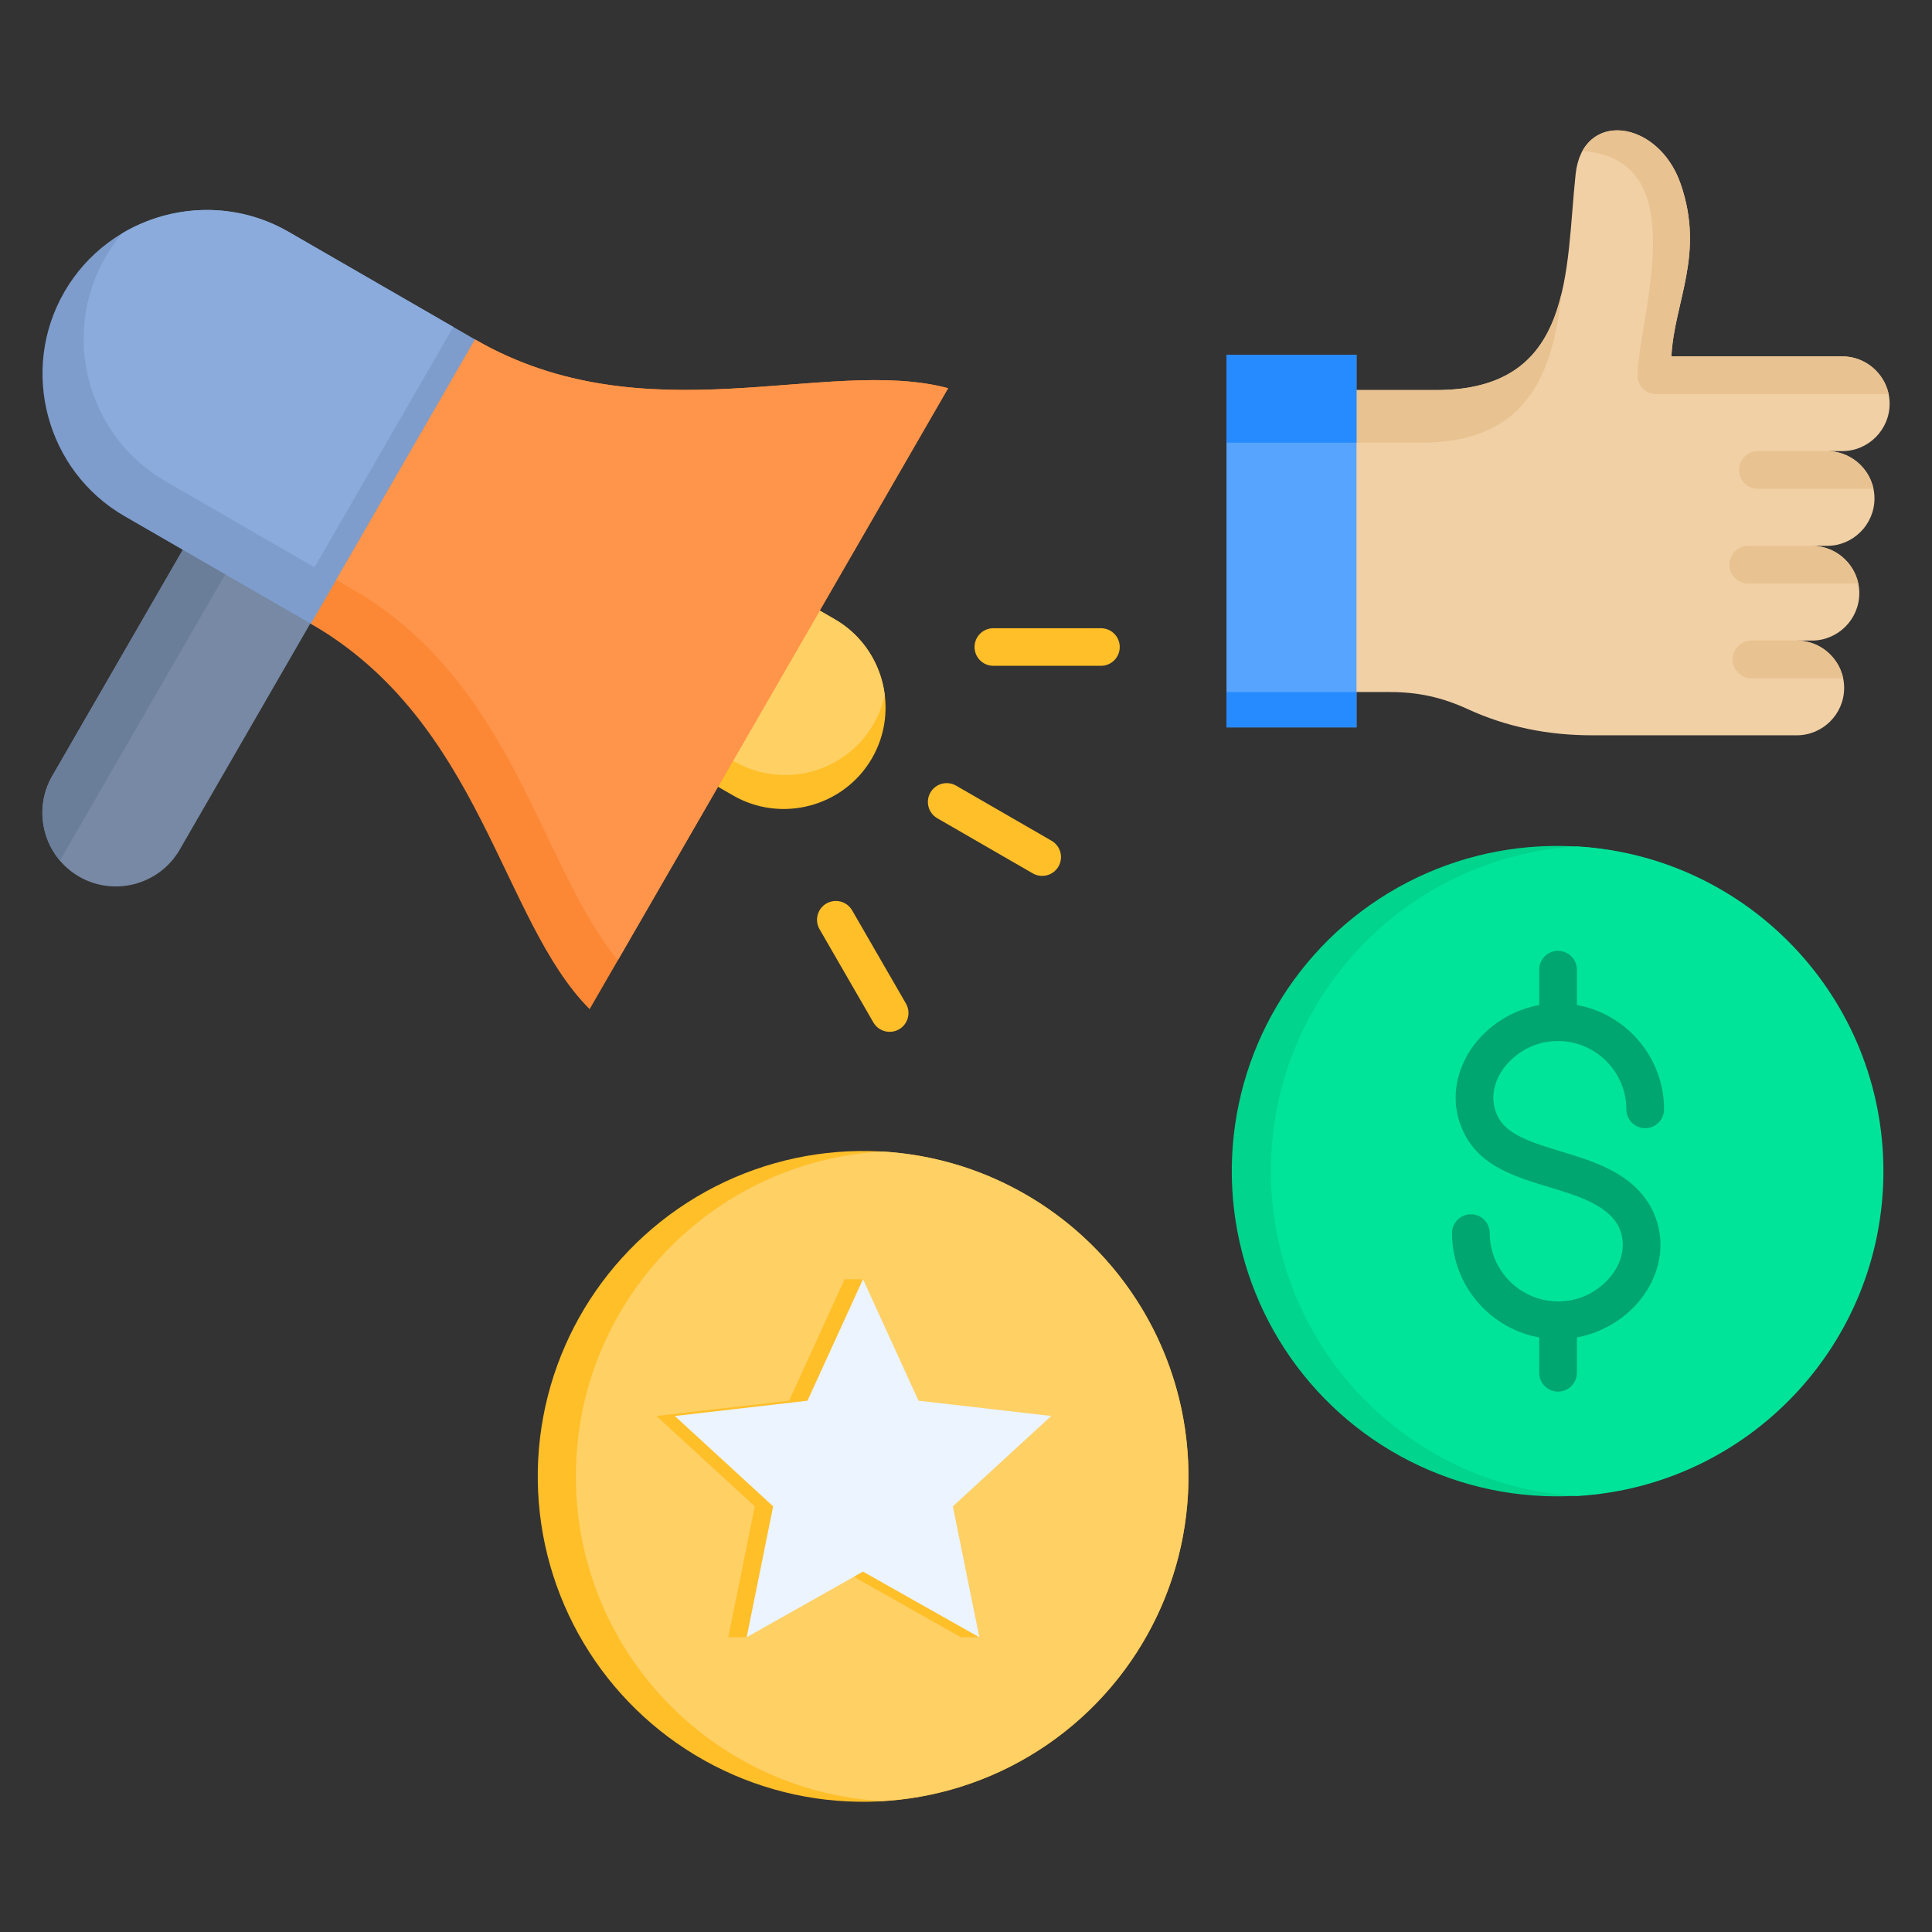 <?xml version="1.0" encoding="UTF-8"?>
<svg xmlns="http://www.w3.org/2000/svg" id="Layer_1" height="512" viewBox="0 0 512 512" width="512" data-name="Layer 1">
  <rect x="0" y="0" width="512" height="512" fill="#333333" stroke="none"/>
  <g fill-rule="evenodd">
    <path d="m86.967 157.032-33.794-19.511-39.345 68.146c-5.366 9.294-2.152 21.287 7.142 26.653 9.293 5.366 21.287 2.152 26.653-7.142z" fill="#7789a4"></path>
    <path d="m64.406 144.006-11.233-6.486-39.345 68.147c-4.22 7.31-3.132 16.288 2.045 22.4l48.532-84.061z" fill="#6a7d99"></path>
    <path d="m139.608 97.89-43.496 75.338-63.136-36.452c-20.717-11.962-27.882-38.699-15.92-59.417s38.699-27.882 59.417-15.921l63.135 36.451z" fill="#7e9dcc"></path>
    <path d="m83.358 150.35-39.486-22.797c-20.717-11.962-27.883-38.699-15.921-59.417 1.308-2.266 2.793-4.37 4.428-6.305 13.119-7.812 29.999-8.53 44.094-.392l43.663 25.209-36.779 63.702z" fill="#8aabdb"></path>
    <path d="m180.8 140.771 40.426 23.34c12.84 7.413 17.28 23.983 9.866 36.823-7.413 12.84-23.983 17.28-36.823 9.867l-40.426-23.34 26.956-46.689z" fill="#ffbf29"></path>
    <path d="m180.8 140.771 40.426 23.34c7.57 4.37 12.219 11.924 13.241 20.02-.571 2.678-1.561 5.311-3 7.803-7.413 12.84-23.983 17.28-36.823 9.867l-36.81-21.252 22.965-39.777z" fill="#ffd064"></path>
    <path d="m251.262 102.876-95.005 164.553c-23.463-23.463-28.584-75.98-73.869-102.125l43.497-75.338c45.284 26.145 93.326 4.322 125.377 12.91z" fill="#fc8835"></path>
    <path d="m251.262 102.876-87.513 151.577c-20.674-24.924-27.456-73.541-70.466-98.372l-4.177-2.412 36.778-63.702c45.284 26.145 93.326 4.322 125.377 12.91z" fill="#ff954a"></path>
    <path d="m248.388 216.842c-2.384-1.38-3.197-4.433-1.816-6.816 1.38-2.384 4.433-3.197 6.816-1.816l25.299 14.606c2.384 1.381 3.197 4.432 1.816 6.816-1.38 2.384-4.433 3.197-6.816 1.816zm14.855-40.395c-2.751 0-4.98-2.23-4.98-4.98s2.23-4.98 4.98-4.98h28.522c2.75 0 4.98 2.231 4.98 4.981s-2.23 4.98-4.98 4.98h-28.522zm-46.052 69.807c-1.38-2.384-.567-5.436 1.816-6.816 2.384-1.381 5.436-.567 6.816 1.816l14.261 24.701c1.38 2.384.567 5.436-1.816 6.816-2.384 1.38-5.436.567-6.816-1.817z" fill="#ffbf29"></path>
  </g>
  <circle cx="412.901" cy="310.386" fill="#00d48d" r="86.224" transform="matrix(.998 -.055 .055 .998 -16.533 23.308)"></circle>
  <circle cx="228.703" cy="391.231" fill="#ffbf29" r="86.224" transform="matrix(1 -.014 .014 1 -5.438 3.23)"></circle>
  <path d="m233.766 305.159c45.263 2.621 81.161 40.152 81.161 86.072s-35.898 83.45-81.161 86.072c-45.263-2.621-81.162-40.152-81.162-86.072s35.898-83.451 81.162-86.072z" fill="#ffd064" fill-rule="evenodd"></path>
  <path d="m223.828 339.009h4.875l9.84 32.196 35.168 4.046-26.073 23.944 11.894 34.696h-4.875l-30.829-17.397-25.954 17.397h-4.875l7.019-34.696-26.072-23.944 35.167-4.046z" fill="#ffbf29" fill-rule="evenodd"></path>
  <path d="m228.703 339.009 14.715 32.196 35.168 4.046-26.073 23.944 7.019 34.696-30.829-17.397-30.829 17.397 7.019-34.696-26.072-23.944 35.167-4.046z" fill="#ebf4ff" fill-rule="evenodd"></path>
  <path d="m417.964 224.315c45.263 2.622 81.161 40.152 81.161 86.072s-35.898 83.45-81.161 86.072c-45.263-2.621-81.162-40.152-81.162-86.072s35.899-83.451 81.162-86.072z" fill="#00e499" fill-rule="evenodd"></path>
  <path d="m440.999 293.983c0 2.761-2.239 5-5 5s-5-2.239-5-5c0-4.972-2.038-9.496-5.32-12.778-3.282-3.283-7.807-5.32-12.778-5.32-2.317 0-4.509.425-6.503 1.199-2.083.809-3.997 2.01-5.651 3.514-2.412 2.194-4.099 4.94-4.727 7.835-.552 2.545-.276 5.233 1.072 7.762 2.487 4.665 9.362 6.754 16.42 8.899 9.252 2.811 18.754 5.699 23.908 14.658.026.046.051.092.076.138h.002c2.547 4.778 3.076 9.816 2.048 14.558-1.072 4.944-3.845 9.535-7.774 13.108-2.532 2.303-5.502 4.157-8.776 5.428-1.64.636-3.344 1.124-5.097 1.446v9.359c0 2.761-2.239 5-5 5s-5-2.239-5-5v-9.352c-5.737-1.04-10.881-3.834-14.848-7.802-5.09-5.09-8.25-12.116-8.25-19.848 0-2.761 2.239-5 5-5s5 2.239 5 5c0 4.972 2.038 9.495 5.32 12.778 3.282 3.282 7.806 5.32 12.779 5.32 2.317 0 4.509-.425 6.503-1.199 2.084-.809 3.997-2.01 5.651-3.514 2.412-2.194 4.099-4.94 4.727-7.836.548-2.531.279-5.203-1.051-7.721-3.216-5.466-10.762-7.76-18.11-9.992-9.063-2.754-17.89-5.436-22.318-13.743-2.547-4.779-3.076-9.817-2.048-14.559 1.072-4.944 3.846-9.535 7.774-13.108 2.531-2.303 5.502-4.158 8.775-5.428 1.639-.636 3.344-1.124 5.097-1.446v-9.359c0-2.761 2.239-5 5-5s5 2.239 5 5v9.351c5.737 1.04 10.881 3.834 14.848 7.802 5.091 5.09 8.25 12.116 8.25 19.848z" fill="#00a66f" fill-rule="evenodd"></path>
  <path d="m476.167 169.758h4.017c6.903 0 12.552-5.649 12.552-12.552s-5.648-12.552-12.552-12.552h4.018c6.903 0 12.552-5.648 12.552-12.552s-5.648-12.552-12.552-12.552h4.018c6.903 0 12.552-5.649 12.552-12.552s-5.648-12.552-12.552-12.552h-45.28c.71-14.373 8.924-26.986 2.454-45.696-5.894-17.044-25.998-19.753-27.835-2.619-2.751 25.659-.257 57.244-36.965 57.244h-43.256v80.022h31.007c7.455 0 13.837 1.4 20.607 4.52 10.153 4.679 21.26 6.994 33.32 6.945h53.895c6.904 0 12.552-5.648 12.552-12.552s-5.648-12.552-12.552-12.552z" fill="#f1d0a5" fill-rule="evenodd"></path>
  <path d="m492.473 154.653c-1.186-5.684-6.247-9.99-12.268-10h-16.88c-2.761 0-5 2.239-5 5s2.239 5 5 5zm4.018-25.104c-1.187-5.691-6.259-10-12.289-10h-18.331c-2.761 0-5 2.239-5 5s2.239 5 5 5zm4.017-25.104c-1.186-5.684-6.247-9.99-12.268-10h-45.301c.71-14.373 8.924-26.987 2.454-45.696-5.057-14.625-20.578-18.695-26.042-8.731 29.624 2.116 15.43 42.195 14.59 59.193-.132 2.812 2.161 5.235 4.98 5.235h61.587zm-86.635-26.844c-3.43 14.524-11.374 25.773-33.28 25.773h-43.256v13.938h39.239c28.819 0 34.995-19.135 37.297-39.711zm74.583 102.157c-1.187-5.691-6.259-10-12.289-10h-11.993c-2.761 0-5 2.239-5 5s2.239 5 5 5z" fill="#e8c290" fill-rule="evenodd"></path>
  <path d="m325.032 94.014h34.458v98.742h-34.458z" fill="#57a4ff"></path>
  <path d="m325.032 183.396h34.458v9.36h-34.458z" fill="#268bff"></path>
  <path d="m325.032 94.014h34.458v23.298h-34.458z" fill="#268bff"></path>
</svg>
